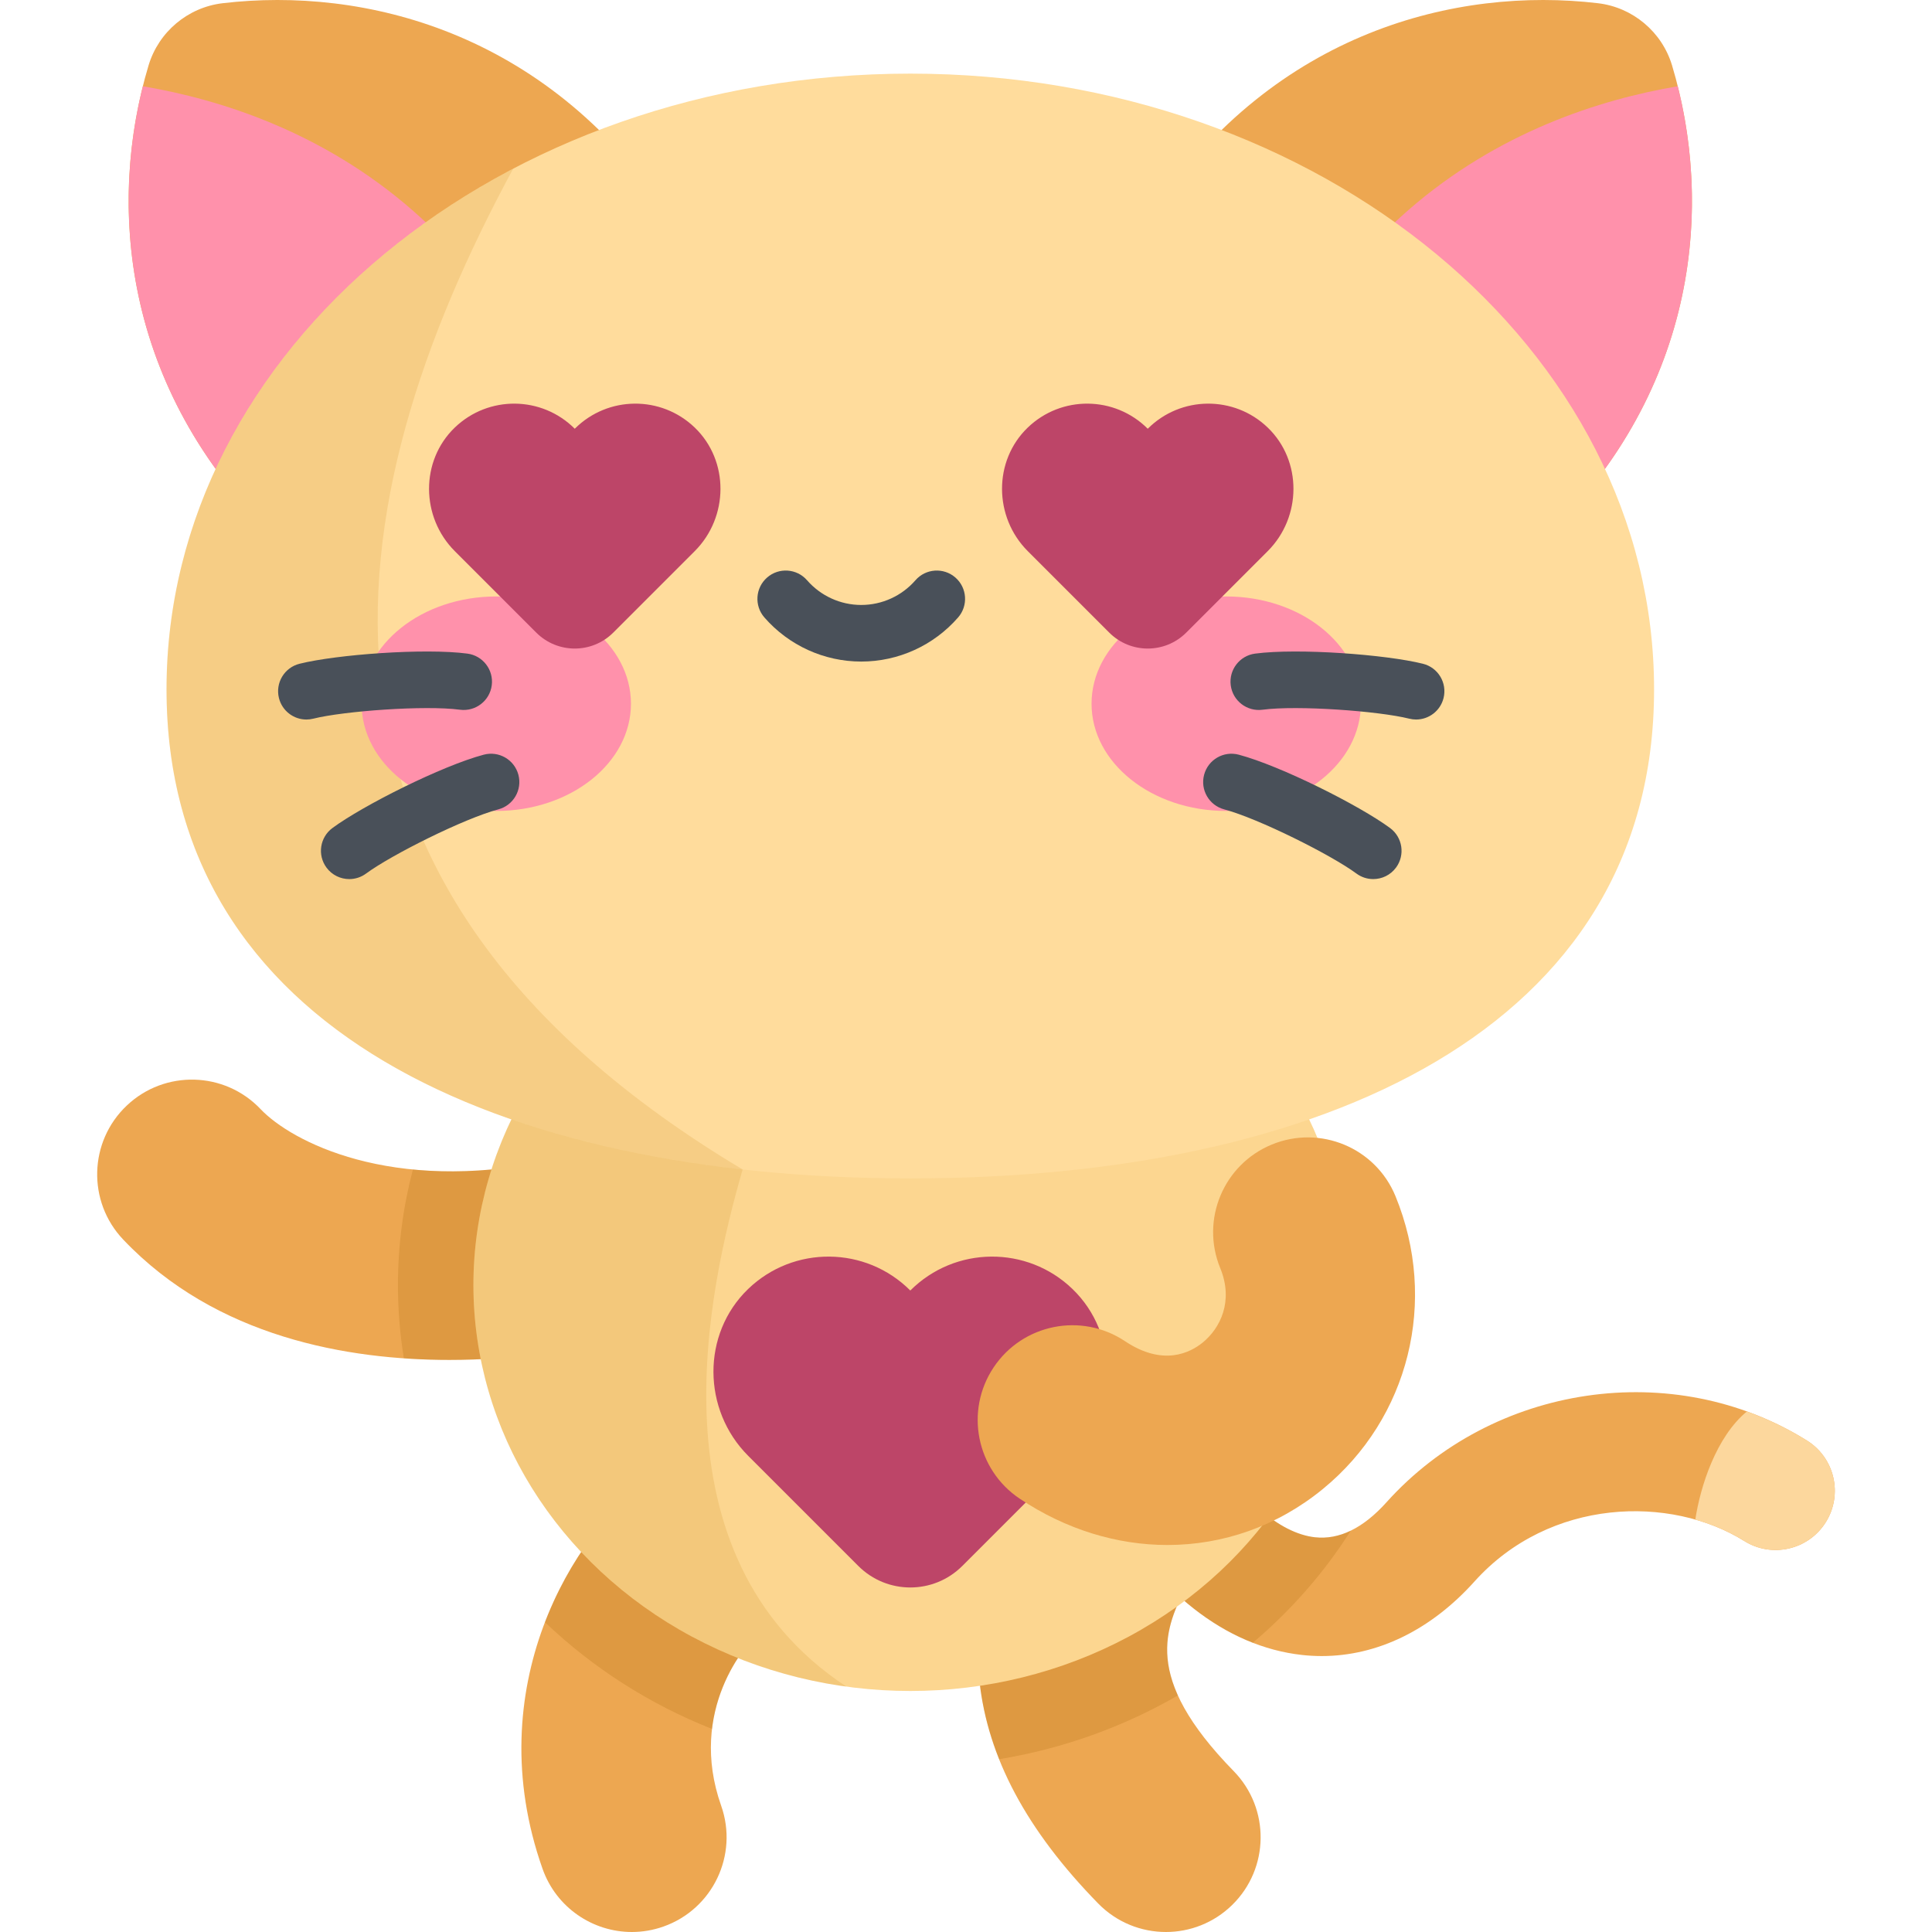 <?xml version="1.0" encoding="iso-8859-1"?>
<!-- Generator: Adobe Illustrator 19.0.0, SVG Export Plug-In . SVG Version: 6.00 Build 0)  -->
<svg version="1.1" id="Capa_1" xmlns="http://www.w3.org/2000/svg" xmlns:xlink="http://www.w3.org/1999/xlink" x="0px" y="0px"
	 viewBox="0 0 512 512" style="enable-background:new 0 0 512 512;" xml:space="preserve">
<g>
	<path style="fill:#EDA751;" d="M119.1,360.391c-26.739,0-61.782-5.902-86.454-31.9c-9.543-10.056-9.128-25.944,0.928-35.487
		s25.944-9.129,35.486,0.928c8.116,8.551,34.496,22.425,76.248,13.733c13.569-2.824,26.865,5.886,29.691,19.457
		c2.826,13.572-5.884,26.866-19.457,29.692C150.278,357.911,136.432,360.391,119.1,360.391z"/>
	<path style="fill:#EDA751;" d="M350.273,438.872c-1.739,0-3.485-0.096-5.235-0.29c-20.188-2.238-38.785-16.81-52.366-41.033
		c-4.237-7.557-1.546-17.119,6.012-21.356c7.56-4.24,17.12-1.546,21.357,6.011c8.25,14.714,18.887,24.131,28.455,25.192
		c6.387,0.707,12.759-2.402,18.913-9.25c28.219-31.415,76.139-38.455,111.463-16.378c7.348,4.592,9.581,14.271,4.988,21.619
		c-4.592,7.347-14.269,9.582-21.618,4.989c-19.468-12.168-51.534-11.479-71.492,10.738
		C379.191,431.982,364.985,438.872,350.273,438.872z"/>
</g>
<path style="fill:#FCD79D;" d="M462.243,408.375c7.349,4.593,17.026,2.358,21.618-4.989c4.592-7.348,2.359-17.027-4.989-21.619
	c-5.08-3.175-10.426-5.728-15.931-7.712c-8.122,6.689-12.336,19.841-13.666,28.651C453.967,404.041,458.358,405.947,462.243,408.375
	z"/>
<g>
	<path style="fill:#EDA751;" d="M308.982,512c-6.519,0-13.031-2.523-17.95-7.553c-18.99-19.424-29.282-38.704-31.464-58.945
		c-2.209-20.495,4.705-37.204,10.097-47.988c6.198-12.399,21.277-17.426,33.677-11.226c12.4,6.2,17.425,21.277,11.226,33.677
		c-5.698,11.395-12.155,24.31,12.361,49.385c9.691,9.913,9.512,25.805-0.401,35.497C321.647,509.62,315.311,512,308.982,512z"/>
	<path style="fill:#EDA751;" d="M167.448,512c-10.34,0-20.023-6.438-23.666-16.741c-16.983-48.038,8.164-88.766,28.004-103.154
		c11.225-8.138,26.919-5.639,35.056,5.583c8.138,11.223,5.639,26.918-5.583,35.057c-3.448,2.5-19.077,20.514-10.145,45.78
		c4.621,13.07-2.229,27.412-15.3,32.033C173.048,511.536,170.224,512,167.448,512z"/>
</g>
<g>
	<path style="opacity:0.2;fill:#A35F00;enable-background:new    ;" d="M145.308,307.665c-13.638,2.839-25.624,3.261-35.88,2.257
		c-2.583,9.815-3.964,20.071-3.964,30.625c0,6.603,0.537,13.09,1.571,19.425c4.156,0.29,8.199,0.418,12.065,0.418
		c17.332,0,31.178-2.481,36.442-3.577c13.573-2.826,22.284-16.12,19.457-29.692C172.173,313.551,158.877,304.842,145.308,307.665z"
		/>
	<path style="opacity:0.2;fill:#A35F00;enable-background:new    ;" d="M171.786,392.104c-9.704,7.037-20.674,20.378-27.366,37.79
		c12.533,11.99,27.556,21.673,44.279,28.293c1.69-14.239,10.135-23.684,12.56-25.443c11.222-8.139,13.721-23.834,5.583-35.057
		C198.705,386.466,183.01,383.966,171.786,392.104z"/>
	<path style="opacity:0.2;fill:#A35F00;enable-background:new    ;" d="M303.343,386.288c-12.4-6.2-27.479-1.173-33.677,11.226
		c-5.392,10.785-12.306,27.493-10.097,47.988c0.755,7.001,2.504,13.885,5.223,20.702c17.095-2.821,33.098-8.658,47.365-16.903
		c-5.823-12.849-1.528-21.458,2.412-29.336C320.768,407.566,315.743,392.488,303.343,386.288z"/>
	<path style="opacity:0.2;fill:#A35F00;enable-background:new    ;" d="M348.496,407.396c-9.568-1.061-20.205-10.478-28.455-25.192
		c-4.237-7.557-13.797-10.251-21.357-6.011c-7.557,4.237-10.249,13.799-6.012,21.356c10.599,18.902,24.251,31.927,39.331,37.8
		c10.162-8.599,18.935-18.616,25.971-29.716C354.835,407.155,351.667,407.747,348.496,407.396z"/>
</g>
<ellipse style="fill:#FCD690;" cx="241.24" cy="340.55" rx="115.78" ry="107.58"/>
<path style="opacity:0.15;fill:#C17A00;enable-background:new    ;" d="M224.334,446.985
	c-52.906-34.735-36.51-105.927-27.529-137.061V241.18c-41.887,16.192-71.341,54.581-71.341,99.367
	C125.464,394.627,168.407,439.38,224.334,446.985z"/>
<path style="fill:#EDA751;" d="M170.783,154.001c22.655-19.01,37.781-50.921,5.826-98.096C144.402,8.359,96.451-3.56,59.015,0.851
	c-9.229,1.087-16.973,7.585-19.647,16.486c-10.844,36.101-7.433,85.394,33.798,125.368
	C114.075,182.366,148.129,173.011,170.783,154.001z"/>
<path style="fill:#FF91AB;" d="M37.861,22.86c-8.89,35.495-3.863,81.87,35.305,119.844c35.458,34.377,65.76,31.92,87.959,18.279
	C145.858,57.339,79.164,29.855,37.861,22.86z"/>
<path style="fill:#EDA751;" d="M311.698,154.001c-22.655-19.01-37.781-50.921-5.826-98.096C338.079,8.359,386.03-3.56,423.466,0.851
	c9.229,1.087,16.973,7.585,19.647,16.486c10.844,36.101,7.433,85.394-33.798,125.368
	C368.406,182.366,334.352,173.011,311.698,154.001z"/>
<path style="fill:#FF91AB;" d="M444.62,22.86c8.89,35.495,3.863,81.87-35.305,119.844c-35.458,34.377-65.76,31.92-87.959,18.279
	C336.623,57.339,403.317,29.855,444.62,22.86z"/>
<path style="fill:#FFDC9C;" d="M438.348,182.693c0,90.123-88.248,129.596-197.107,129.596S44.133,272.816,44.133,182.693
	S132.381,19.511,241.241,19.511S438.348,92.57,438.348,182.693z"/>
<path style="opacity:0.15;fill:#C17A00;enable-background:new    ;" d="M135.995,44.705
	c-55.202,28.918-91.862,79.906-91.862,137.988c0,77.473,65.213,117.516,152.672,127.231
	C71.26,234.932,87.633,134.061,135.995,44.705z"/>
<g>
	<ellipse style="fill:#FF91AB;" cx="131.52" cy="186.49" rx="35.689" ry="28.421"/>
	<ellipse style="fill:#FF91AB;" cx="324.96" cy="186.49" rx="35.689" ry="28.421"/>
</g>
<g>
	<path style="fill:#495059;" d="M228.24,175.32c-9.839,0-19.195-4.261-25.671-11.691c-2.722-3.123-2.396-7.86,0.727-10.582
		c3.122-2.721,7.859-2.395,10.582,0.727c3.626,4.161,8.86,6.547,14.362,6.547c5.503,0,10.737-2.386,14.362-6.546
		c2.721-3.125,7.458-3.449,10.581-0.728c3.123,2.721,3.449,7.459,0.727,10.582C247.437,171.059,238.08,175.32,228.24,175.32z"/>
	<path style="fill:#495059;" d="M81.195,190.682c-3.36,0-6.418-2.275-7.271-5.683c-1.004-4.018,1.438-8.09,5.457-9.095
		c9.79-2.447,33.121-4.191,44.485-2.69c4.106,0.543,6.995,4.311,6.453,8.418c-0.544,4.108-4.317,6.995-8.418,6.453
		c-9.285-1.227-30.765,0.342-38.882,2.371C82.41,190.608,81.798,190.682,81.195,190.682z"/>
	<path style="fill:#495059;" d="M92.561,232.968c-2.3,0-4.569-1.054-6.04-3.046c-2.46-3.333-1.752-8.029,1.58-10.488
		c8.12-5.994,29.027-16.496,40.104-19.437c4.005-1.062,8.111,1.322,9.174,5.324c1.063,4.004-1.321,8.111-5.324,9.174
		c-9.052,2.403-28.314,12.038-35.046,17.007C95.67,232.491,94.108,232.968,92.561,232.968z"/>
	<path style="fill:#495059;" d="M375.286,190.682c-0.603,0-1.214-0.073-1.824-0.226c-8.119-2.029-29.596-3.597-38.884-2.371
		c-4.095,0.542-7.875-2.346-8.418-6.453c-0.542-4.106,2.347-7.875,6.453-8.418c11.364-1.502,34.695,0.243,44.485,2.69
		c4.019,1.005,6.462,5.077,5.458,9.095C381.704,188.406,378.646,190.681,375.286,190.682z"/>
	<path style="fill:#495059;" d="M363.92,232.968c-1.547,0-3.107-0.477-4.448-1.466c-6.732-4.969-25.995-14.605-35.047-17.007
		c-4.003-1.063-6.387-5.17-5.324-9.173s5.165-6.387,9.174-5.325c11.078,2.941,31.984,13.443,40.105,19.437
		c3.332,2.46,4.04,7.155,1.58,10.488C368.489,231.914,366.22,232.968,363.92,232.968z"/>
</g>
<g>
	<path style="fill:#BD4568;" d="M152.318,113.621c-8.764-8.764-22.909-8.867-31.799-0.31c-9.174,8.83-9.003,23.739,0.001,32.742
		l21.594,21.594c5.635,5.635,14.772,5.635,20.408,0l21.594-21.594c9.004-9.004,9.175-23.913,0.001-32.743
		C175.226,104.754,161.081,104.857,152.318,113.621z"/>
	<path style="fill:#BD4568;" d="M241.241,341.999c-11.84-11.84-30.949-11.979-42.96-0.419c-12.394,11.929-12.162,32.07,0.002,44.234
		l29.173,29.173c7.613,7.614,19.957,7.614,27.571,0l29.173-29.173c12.164-12.164,12.396-32.305,0.001-44.234
		C272.189,330.02,253.08,330.16,241.241,341.999z"/>
	<path style="fill:#BD4568;" d="M304.163,113.621c8.764-8.764,22.909-8.867,31.799-0.31c9.174,8.83,9.003,23.739-0.001,32.742
		l-21.594,21.594c-5.636,5.635-14.772,5.635-20.408,0l-21.594-21.594c-9.004-9.004-9.176-23.913-0.001-32.743
		C281.255,104.754,295.4,104.857,304.163,113.621z"/>
</g>
<path style="fill:#EDA751;" d="M309.389,409.439c-13.311,0.001-26.86-4.067-39.125-12.254c-11.53-7.696-14.638-23.283-6.942-34.813
	c7.695-11.53,23.283-14.641,34.814-6.943c10.077,6.725,17.25,3.093,20.629,0.329c4.594-3.759,8.217-10.908,4.61-19.7
	c-5.263-12.825,0.869-27.488,13.694-32.751c12.829-5.262,27.49,0.87,32.751,13.695c11.363,27.694,3.622,58.882-19.261,77.608
	C338.504,404.474,324.093,409.438,309.389,409.439z"/>
<g>
</g>
<g>
</g>
<g>
</g>
<g>
</g>
<g>
</g>
<g>
</g>
<g>
</g>
<g>
</g>
<g>
</g>
<g>
</g>
<g>
</g>
<g>
</g>
<g>
</g>
<g>
</g>
<g>
</g>
</svg>
